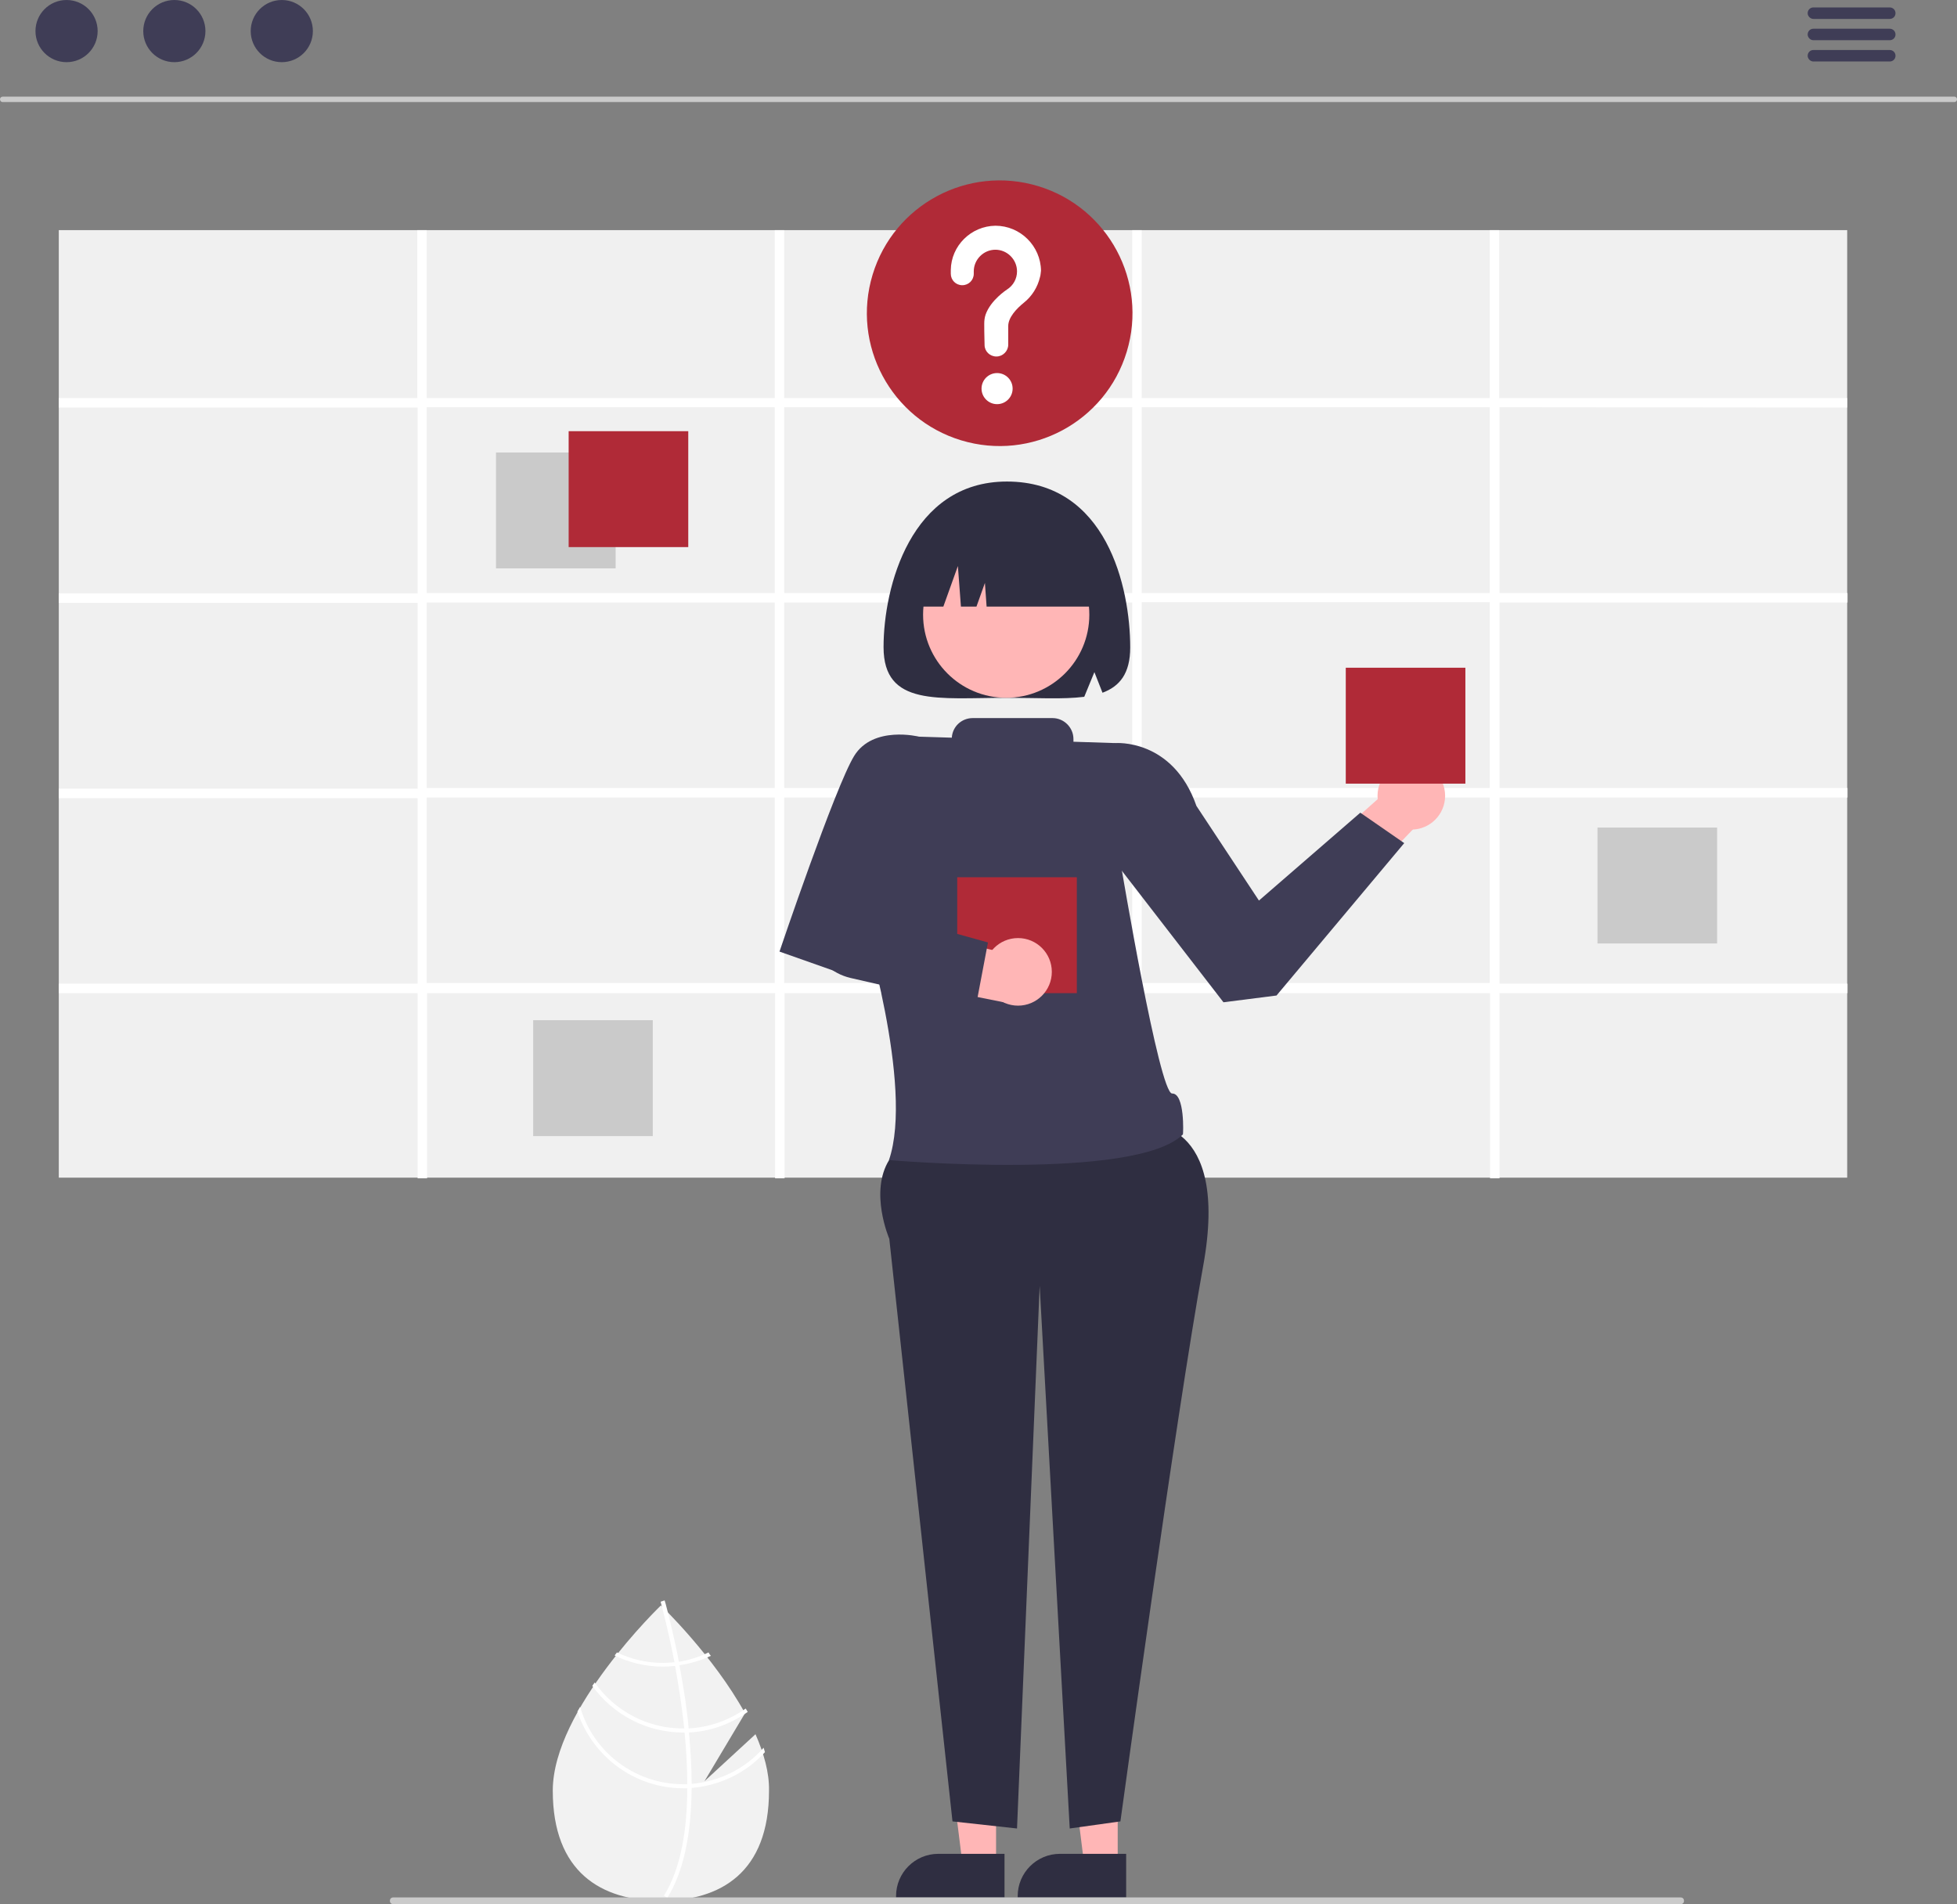 <?xml version="1.0" encoding="utf-8"?>
<svg version="1.1" xmlns="http://www.w3.org/2000/svg" xmlns:xlink="http://www.w3.org/1999/xlink" x="0px" y="0px"
	 viewBox="0 0 579.2 563.5" style="enable-background:new 0 0 579.2 563.5;" xml:space="preserve">
<rect x="0" y="0" width="579.2" height="563.5" fill="#808080" stroke="none"/>
<style type="text/css">
	.st0{fill:#F2F2F2;}
	.st1{fill:#FFFFFF;}
	.st2{fill:#CACACA;}
	.st3{fill:#3F3D56;}
	.st4{fill:#F0F0F0;}
	.st5{fill:#B02A37;}
	.st6{fill:#FFB6B6;}
	.st7{fill:#2F2E41;}
</style>
<path class="st0" d="M223.6,513.2l-15.1,13.9l12-20.1c-9.4-17.1-24.9-31.9-24.9-31.9s-32,30.7-32,54.8s14.3,32.6,32,32.6
	c17.7,0,32-8.4,32-32.6C227.7,524.6,226.1,518.9,223.6,513.2z"/>
<path class="st1" d="M204.7,527.9v1.2c-0.1,13.8-2.4,24.6-7,32.2c-0.1,0.1-0.1,0.2-0.2,0.3l-0.5-0.3l-0.5-0.3
	c5.1-8.2,6.9-19.8,6.9-31.9c0-0.4,0-0.8,0-1.2c0-5.1-0.3-10.3-0.8-15.3c0-0.4-0.1-0.8-0.1-1.2c-0.7-6.6-1.7-12.9-2.7-18.4
	c-0.1-0.4-0.1-0.8-0.2-1.2c-1.8-9.3-3.6-16-4-17.5c0-0.2-0.1-0.3-0.1-0.3l0.6-0.2l0,0l0.6-0.2c0,0,0.1,0.4,0.3,1
	c0.6,2.3,2.3,8.7,3.9,17c0.1,0.4,0.1,0.8,0.2,1.2c0.8,4.5,1.7,9.4,2.3,14.7c0.2,1.3,0.3,2.6,0.4,3.9c0,0.4,0.1,0.8,0.1,1.2
	C204.4,518.1,204.7,523.1,204.7,527.9z"/>
<path class="st1" d="M200.8,491.8c-0.4,0.1-0.8,0.1-1.2,0.1c-1.1,0.1-2.2,0.2-3.3,0.2c-4.7,0-9.4-1-13.7-3.1
	c-0.2,0.3-0.5,0.6-0.7,0.9c4.5,2.2,9.4,3.3,14.4,3.3c1.2,0,2.4-0.1,3.5-0.2c0.4,0,0.8-0.1,1.2-0.2c3.3-0.5,6.4-1.4,9.4-2.8
	c-0.3-0.3-0.5-0.6-0.7-1C206.8,490.4,203.8,491.3,200.8,491.8z"/>
<path class="st1" d="M203.7,511.5c-0.4,0-0.8,0-1.2,0c-0.1,0-0.3,0-0.4,0c-10.4,0-20.1-5.1-26.1-13.6c-0.2,0.3-0.5,0.7-0.7,1
	c6.2,8.6,16.2,13.8,26.8,13.8c0.2,0,0.3,0,0.5,0c0.4,0,0.8,0,1.2,0c6.3-0.3,12.3-2.4,17.5-6.1c-0.2-0.3-0.4-0.7-0.6-1
	C215.8,509.1,209.8,511.2,203.7,511.5z"/>
<path class="st1" d="M204.7,527.9c-0.4,0-0.8,0.1-1.2,0.1c-0.4,0-0.9,0-1.3,0c-14.1,0-26.6-9.3-30.5-22.9c-0.3,0.5-0.5,0.9-0.8,1.4
	c4.5,13.5,17.1,22.7,31.3,22.7c0.4,0,0.9,0,1.3,0c0.4,0,0.8,0,1.2-0.1c8.3-0.7,16.1-4.4,21.7-10.6c-0.1-0.4-0.3-0.9-0.4-1.3
	C220.6,523.4,212.9,527.2,204.7,527.9z"/>
<path class="st2" d="M578.4,30.2H0.8c-0.5,0-0.8-0.4-0.8-0.8c0-0.5,0.4-0.8,0.8-0.8h577.6c0.5,0,0.8,0.4,0.8,0.8
	C579.2,29.8,578.9,30.2,578.4,30.2z"/>
<circle class="st3" cx="19.7" cy="9.2" r="9.2"/>
<circle class="st3" cx="51.6" cy="9.2" r="9.2"/>
<circle class="st3" cx="83.4" cy="9.2" r="9.2"/>
<path class="st3" d="M559.3,5.6h-22.6c-0.9,0-1.7-0.8-1.7-1.7c0-0.9,0.7-1.7,1.7-1.7h22.6c0.9,0,1.7,0.7,1.7,1.7
	C561,4.9,560.2,5.6,559.3,5.6C559.3,5.6,559.3,5.6,559.3,5.6z"/>
<path class="st3" d="M559.3,11.9h-22.6c-0.9,0-1.7-0.8-1.7-1.7c0-0.9,0.7-1.7,1.7-1.7h22.6c0.9,0,1.7,0.7,1.7,1.7
	C561,11.2,560.2,11.9,559.3,11.9C559.3,11.9,559.3,11.9,559.3,11.9z"/>
<path class="st3" d="M559.3,18.2h-22.6c-0.9,0-1.7-0.8-1.7-1.7c0-0.9,0.7-1.7,1.7-1.7h22.6c0.9,0,1.7,0.7,1.7,1.7
	C561,17.5,560.2,18.2,559.3,18.2C559.3,18.2,559.3,18.2,559.3,18.2z"/>
<rect x="17.4" y="68.1" class="st4" width="529.3" height="280.4"/>
<path class="st1" d="M546.7,120.6v-2.8h-103V68.1h-2.8v49.7h-103V68.1h-2.8v49.7h-103V68.1h-2.8v49.7h-103V68.1h-2.8v49.7H17.4v2.8
	h106.2v55H17.4v2.8h106.2v55H17.4v2.8h106.2v54.9H17.4v2.8h106.2v54.8h2.8v-54.8h103v54.8h2.8v-54.8h103v54.8h2.8v-54.8h103v54.8
	h2.8v-54.8h103v-2.8h-103V236h103v-2.8h-103v-54.9h103v-2.8h-103v-55L546.7,120.6z M229.3,290.9h-103V236h103V290.9z M229.3,233.2
	h-103v-54.9h103V233.2z M229.3,175.5h-103v-55h103V175.5z M335.1,290.9h-103V236h103V290.9z M335.1,233.2h-103v-54.9h103V233.2z
	 M335.1,175.5h-103v-55h103V175.5z M440.9,290.9h-103V236h103V290.9z M440.9,233.2h-103v-55h103V233.2z M440.9,175.5h-103v-55h103
	V175.5z"/>
<rect x="146.8" y="133.9" class="st2" width="35.4" height="34.3"/>
<rect x="472.8" y="244.9" class="st2" width="35.4" height="34.3"/>
<rect x="157.8" y="301.9" class="st2" width="35.4" height="34.3"/>
<rect x="168.3" y="127.6" class="st5" width="35.4" height="34.3"/>
<polygon class="st6" points="370.1,270.1 412.1,232.6 424.5,238.8 374.1,291.6 "/>
<circle class="st6" cx="417.7" cy="235.5" r="10"/>
<polygon class="st6" points="330.8,551.9 320.9,551.9 316.1,513.5 330.8,513.5 "/>
<path class="st7" d="M333.3,561.5l-32.1,0v-0.4c0-6.9,5.6-12.5,12.5-12.5h0l19.6,0L333.3,561.5z"/>
<polygon class="st6" points="294.8,551.9 284.9,551.9 280.1,513.5 294.8,513.5 "/>
<path class="st7" d="M297.3,561.5l-32.1,0v-0.4c0-6.9,5.6-12.5,12.5-12.5h0l19.6,0L297.3,561.5z"/>
<path class="st7" d="M339.1,332.6c0,0,25-2,17,42S331.6,539,331.6,539l-15,2.1l-8.9-160.6L301,541.1l-19.1-2.1l-18.7-172.4
	c0,0-6-13.9,0-23.4S339.1,332.6,339.1,332.6z"/>
<path class="st3" d="M323.1,223.6l6.9-3.7c0,0,17.1-1.5,24.1,18.6l18.5,28l30-26l13,9l-37.8,45.1l-15.7,2l-34-44L323.1,223.6z"/>
<path class="st7" d="M298,142.5c-28.5,0-36.5,31.3-36.5,49c0,17.7,16.3,15,36.5,15c8.7,0,16.6,0.5,22.9-0.3l3-7.3l2.4,6.1
	c5.1-1.9,8.2-5.7,8.2-13.4C334.5,173.8,327.5,142.5,298,142.5z"/>
<circle class="st6" cx="297.8" cy="181.9" r="24.6"/>
<path class="st7" d="M269.5,179.5L269.5,179.5h9.7l4.3-12l0.9,12h4.6l2.5-7l0.5,7h34.5l0,0c0-14.4-11.6-26-26-26h-5
	C281.1,153.5,269.5,165.1,269.5,179.5z"/>
<rect x="398.3" y="197.6" class="st5" width="35.4" height="34.3"/>
<path class="st3" d="M346.9,323.6c-3.8,0-15.1-67.4-15.1-67.4l-1.7-36.3l-12.4-0.4v-0.8c0-3.4-2.8-6.2-6.2-6.2h-23.6
	c-3.3,0-6,2.5-6.2,5.8L272,218l-16.9,53.6c0,0,15.5,49.8,8,71.7c0,0,73,6.3,87-7.6C350.2,335.6,350.7,323.5,346.9,323.6z"/>
<path class="st3" d="M276.1,224.6L272,218c0,0-13.6-3.4-19.2,5.7s-22.1,57.9-22.1,57.9l17,6l19.3-27L276.1,224.6z"/>
<rect x="283.3" y="259.6" class="st5" width="35.4" height="34.3"/>
<path class="st6" d="M256.1,272l-12.3-1.3l0,0c-2.8,6-0.2,13.2,5.8,16.1c0.9,0.4,1.8,0.7,2.8,0.9l48.7,9.7l-5.1-15.7L256.1,272z"/>
<circle class="st6" cx="301.3" cy="287.6" r="10"/>
<path class="st3" d="M288.8,297.9l-37.1-8.5c-5.5-1.3-9.9-5.3-11.6-10.6l-1.5-4.6l9.6-7.6l44.2,12.3L288.8,297.9z"/>
<path class="st2" d="M497.4,563.5h-381c-0.6,0-1-0.4-1-1s0.4-1,1-1h381c0.6,0,1,0.4,1,1S498,563.5,497.4,563.5z"/>
<ellipse id="bb95e310-3287-4bad-95b8-3adafab6ad5a" transform="matrix(0.29 -0.957 0.957 0.29 121.466 348.921)" class="st5" cx="295.8" cy="92.6" rx="39.3" ry="39.3"/>
<circle class="st1" cx="295.1" cy="115" r="4.6"/>
<path class="st1" d="M294.6,66.8c-7.2,0.1-13.1,5.9-13.2,13.1c0,0.1,0,0.5,0,1.1c0,1.9,1.5,3.4,3.4,3.4l0,0c1.9,0,3.4-1.5,3.4-3.4v0
	c0-0.4,0-0.7,0-0.7c0-3.5,2.9-6.4,6.4-6.4c3.5,0,6.4,2.9,6.4,6.4c0,2.2-1.1,4.2-3,5.4l0,0c0,0-4.8,3.1-6.3,7.4l0,0
	c-0.3,0.9-0.4,1.8-0.4,2.7c0,0.4,0,3.6,0.1,6.3c0,1.9,1.6,3.4,3.5,3.4l0,0c1.9,0,3.5-1.6,3.5-3.5v0l0,0c0-2.4,0-5.3,0-5.5
	c0-2.6,2.5-5.2,4.6-6.9c2.4-1.9,4.1-4.6,4.8-7.6c0.2-0.6,0.2-1.3,0.3-1.9C308,72.8,302,66.8,294.6,66.8
	C294.6,66.8,294.6,66.8,294.6,66.8z"/>
</svg>

